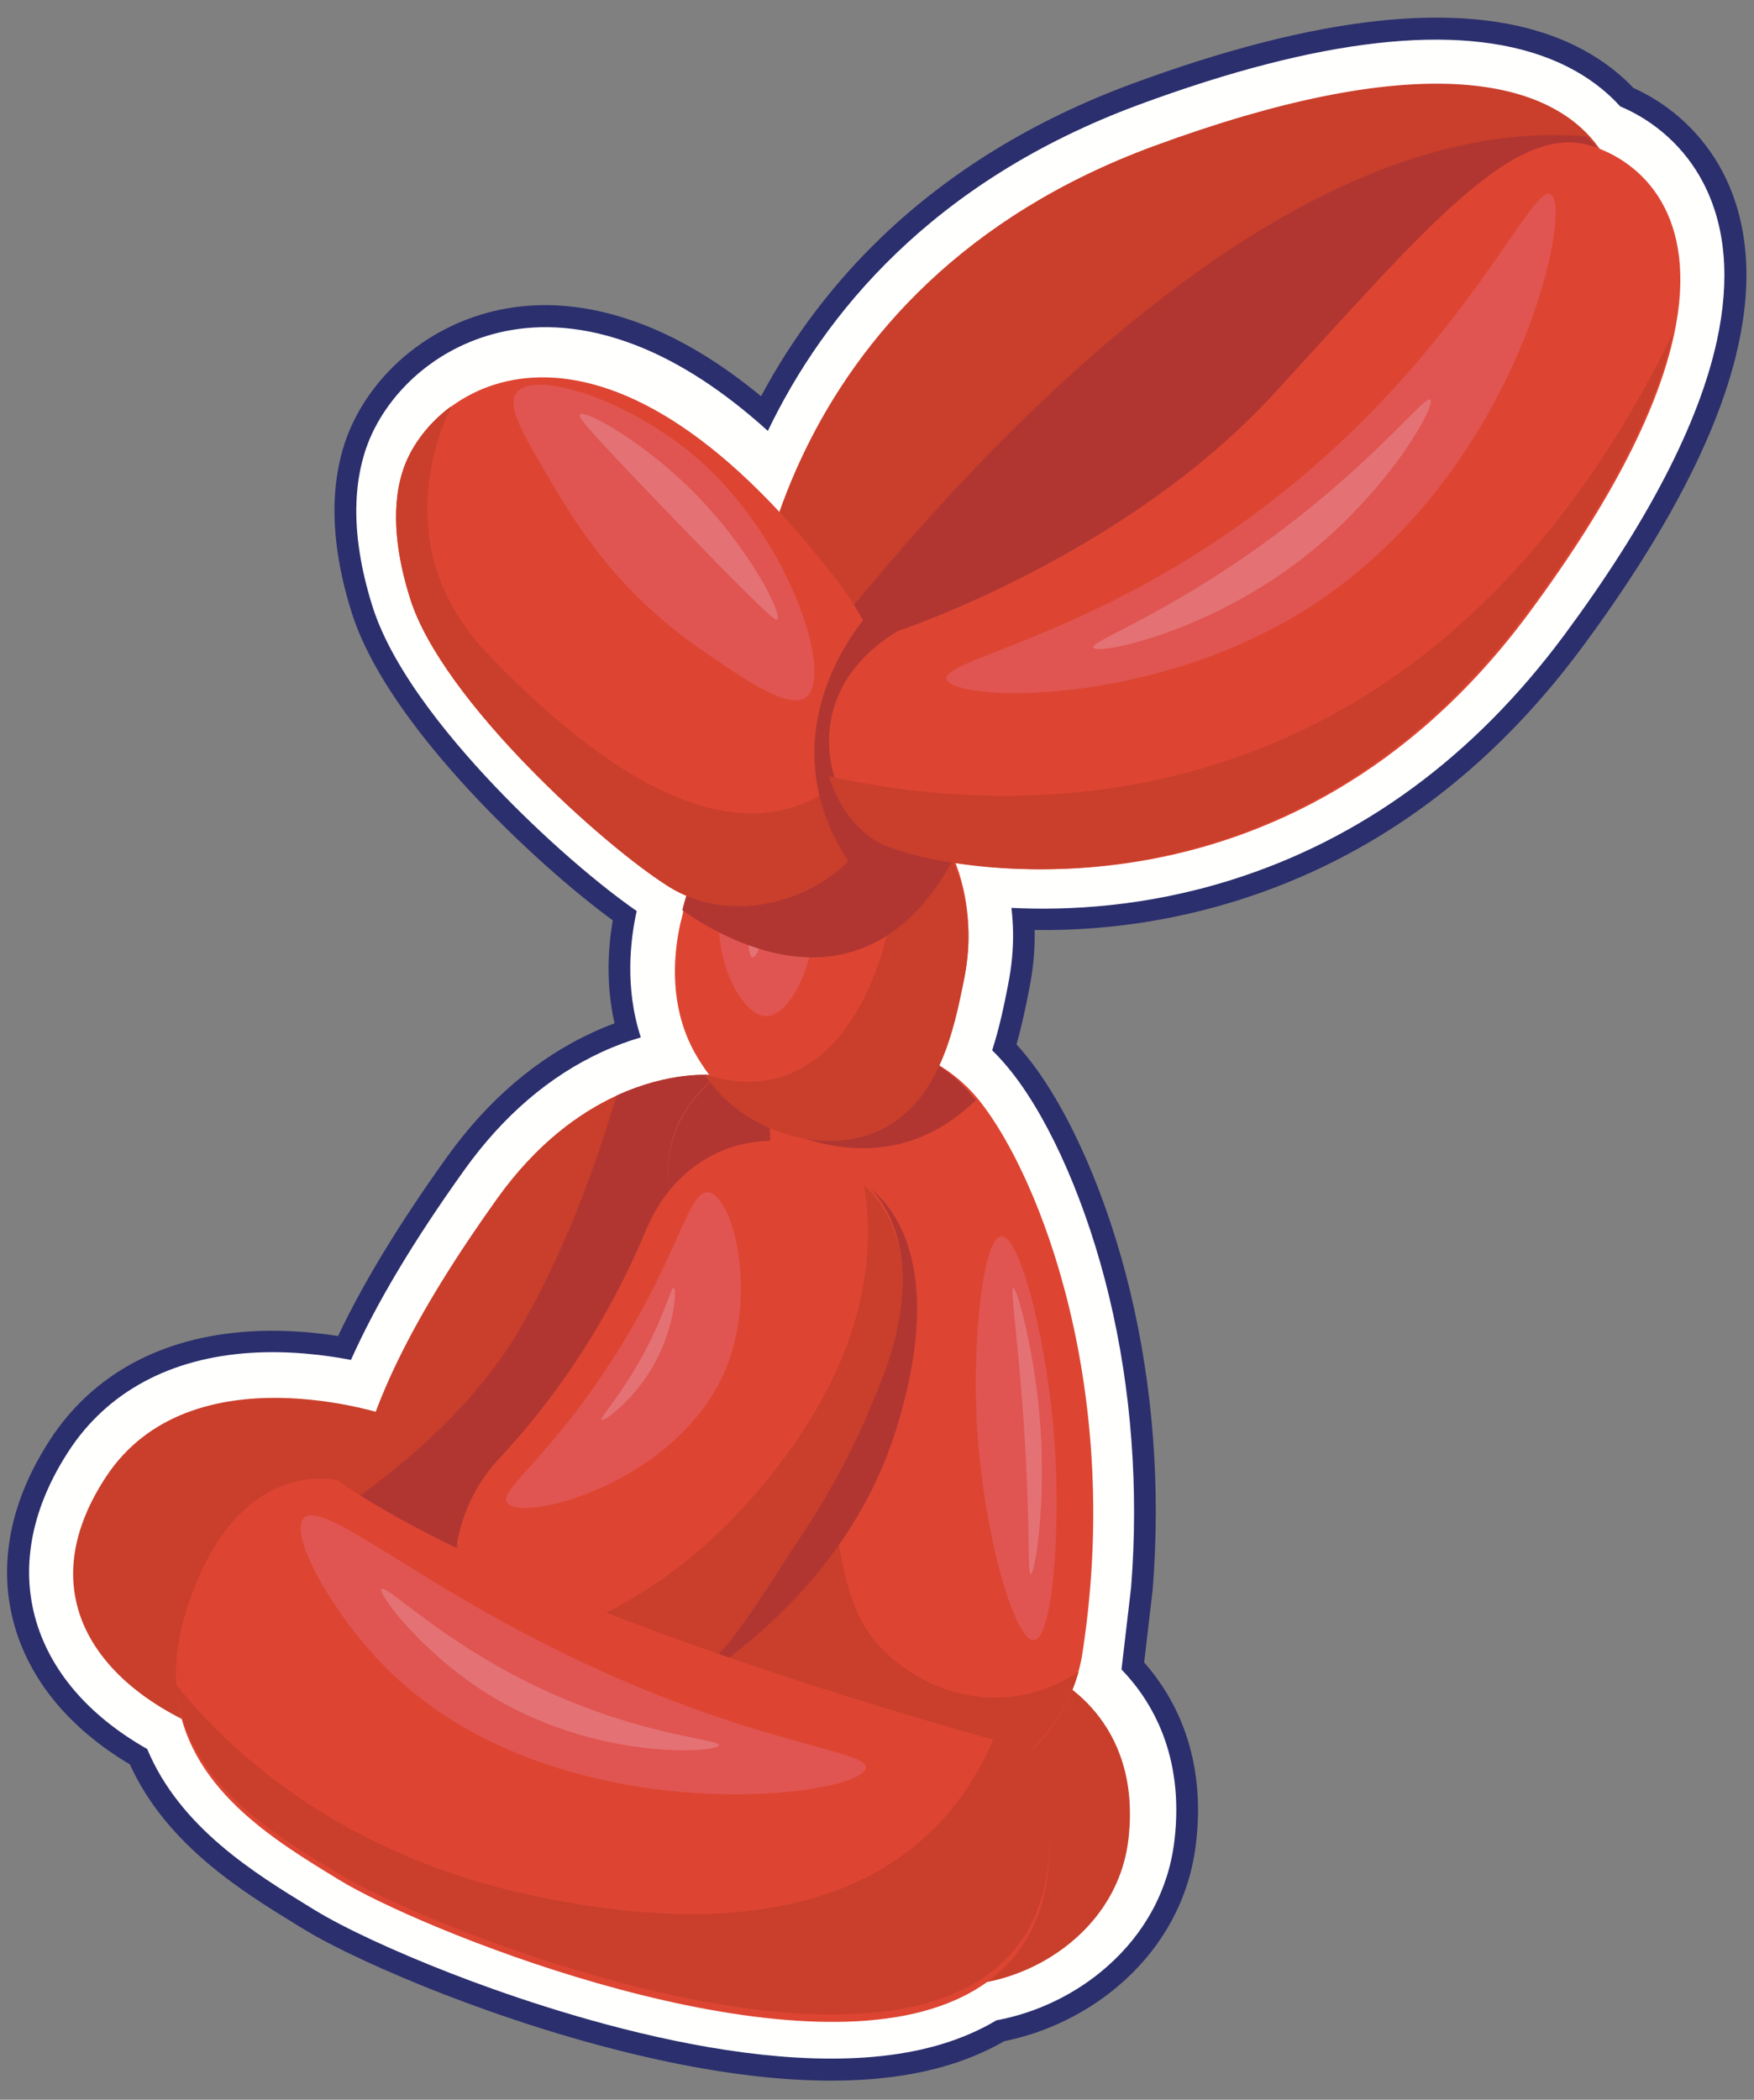 <?xml version="1.0" encoding="utf-8" ?>
<svg xmlns="http://www.w3.org/2000/svg" xmlns:xlink="http://www.w3.org/1999/xlink" width="239" height="286">
	<rect width="100%" height="100%" fill="#808080" stroke="none"/>
	<path fill="#2B2F6D" transform="translate(0.966 2.399)" d="M161.985 248.807C163.44 236.831 159.174 228.848 154.938 224.038L156.094 214.145L156.105 214.033C157.186 200.17 156.155 186.549 153.04 173.549C149.984 160.799 144.823 148.95 139.233 141.855C138.682 141.155 138.117 140.487 137.542 139.856C138.334 137.092 138.846 134.5 139.272 132.339C139.817 129.58 140.059 126.997 140.013 124.443C140.012 124.387 140.011 124.331 140.01 124.275C149.364 124.403 158.589 123.071 167.481 120.306C186.069 114.524 201.933 102.897 214.632 85.747C226.189 70.142 233.343 56.313 235.894 44.644C237.899 35.492 237.176 27.535 233.745 20.993C231.106 15.963 226.808 11.928 221.595 9.572C221.525 9.498 221.454 9.425 221.383 9.351C218.615 6.517 215.166 4.286 211.133 2.721C197.947 -2.399 178.495 -0.286 153.315 9.003C139.971 13.926 128.485 20.949 119.176 29.877C112.582 36.201 107.063 43.486 102.736 51.572C97.395 47.159 92.028 43.892 86.744 41.84C71.288 35.839 60.552 41.269 55.528 45.04C53.531 46.539 51.746 48.28 50.226 50.212L50.175 50.277C49.98 50.526 49.791 50.777 49.614 51.02L49.549 51.109C49.368 51.36 49.193 51.611 49.042 51.836L48.967 51.946C48.806 52.187 48.651 52.429 48.51 52.656C48.47 52.718 48.434 52.775 48.421 52.798C48.281 53.024 48.148 53.251 48.02 53.475C47.978 53.545 47.939 53.614 47.912 53.663C47.79 53.88 47.674 54.097 47.555 54.323C47.515 54.396 47.476 54.47 47.44 54.541C47.325 54.765 47.218 54.987 47.136 55.159C47.092 55.25 47.048 55.341 47.005 55.433C46.908 55.643 46.817 55.852 46.731 56.051C46.689 56.147 46.648 56.242 46.615 56.323C46.53 56.529 46.45 56.734 46.372 56.939C46.334 57.036 46.296 57.134 46.26 57.232C46.175 57.464 46.095 57.696 46.016 57.936L45.956 58.118C45.326 60.078 44.912 62.183 44.725 64.372C44.683 64.867 44.652 65.38 44.632 65.899C44.461 70.506 45.244 75.607 46.962 81.063C50.003 90.67 58.78 101.029 65.607 108.026C67.217 109.677 68.902 111.329 70.616 112.937C71.092 113.383 71.565 113.822 72.035 114.251C72.507 114.683 72.976 115.108 73.443 115.525C76.606 118.352 79.772 120.94 82.531 122.961C81.873 126.763 81.58 131.719 82.771 136.986C81.771 137.358 80.78 137.769 79.806 138.217C72.179 141.725 65.484 147.45 59.908 155.233C53.434 164.271 48.572 172.26 45.097 179.576C40.901 178.925 36.844 178.717 33.008 178.957C21.037 179.709 11.648 184.807 5.857 193.701C-0.966 204.18 -0.604 213.046 0.902 218.637C2.976 226.341 8.442 232.994 16.733 237.928C21.738 248.934 32.129 255.293 39.771 259.969L40.365 260.333C44.452 262.837 51.568 266.148 59.399 269.189L59.404 269.191C66.696 272.023 77.978 275.934 90.314 278.49C105.89 281.716 118.708 281.833 128.413 278.838C131.103 278.007 133.607 276.929 135.864 275.631C141.723 274.452 147.379 271.658 151.841 267.728C157.588 262.666 161.096 256.123 161.985 248.807" fill-rule="evenodd"/>
	<path fill="#FFFFFE" transform="translate(3.966 5.399)" d="M156.051 245.401C157.489 233.57 152.814 226.085 148.85 221.996L150.162 210.772C151.208 197.36 150.2 183.864 147.17 171.22C144.211 158.869 139.256 147.447 133.918 140.672C133.046 139.563 132.148 138.557 131.228 137.657C132.273 134.425 132.892 131.286 133.386 128.785C133.89 126.234 134.114 123.855 134.071 121.512C134.052 120.424 133.978 119.339 133.85 118.262C141.61 118.651 152.088 118.103 163.582 114.528C181.552 108.938 196.907 97.672 209.222 81.043C220.524 65.781 227.503 52.334 229.963 41.078C231.816 32.623 231.183 25.339 228.083 19.428C225.651 14.792 221.662 11.142 216.804 9.092C216.614 8.882 216.422 8.678 216.227 8.479C213.754 5.947 210.656 3.947 207.018 2.535C194.526 -2.316 175.782 -0.198 151.308 8.831C122.952 19.293 108.263 37.491 100.66 53.294C94.633 47.839 88.616 43.93 82.701 41.633C68.574 36.147 58.856 41.039 54.322 44.443C52.529 45.789 50.929 47.349 49.565 49.083L49.52 49.14C49.347 49.362 49.178 49.585 49.015 49.809L48.961 49.882C48.801 50.104 48.645 50.328 48.504 50.537L48.442 50.629C48.296 50.846 48.156 51.065 48.03 51.27C48.001 51.315 47.973 51.359 47.956 51.388C47.83 51.593 47.709 51.799 47.592 52.002C47.561 52.056 47.53 52.11 47.505 52.154C47.394 52.351 47.288 52.548 47.181 52.753C47.148 52.813 47.117 52.872 47.087 52.931C46.986 53.128 46.891 53.324 46.806 53.503C46.771 53.574 46.737 53.645 46.705 53.716C46.617 53.906 46.534 54.096 46.457 54.276C46.423 54.353 46.39 54.429 46.361 54.499C46.284 54.684 46.213 54.868 46.143 55.053C46.111 55.133 46.081 55.212 46.052 55.292C45.978 55.494 45.908 55.694 45.842 55.895L45.786 56.068C45.223 57.818 44.853 59.702 44.686 61.67C44.647 62.12 44.619 62.585 44.602 63.057C44.442 67.326 45.18 72.088 46.795 77.22C49.66 86.274 58.132 96.24 64.733 103.007C66.313 104.627 67.966 106.247 69.647 107.823C70.113 108.261 70.578 108.691 71.039 109.114C71.502 109.538 71.962 109.954 72.42 110.363C76.141 113.688 79.813 116.633 82.791 118.691C81.952 122.437 81.115 129.065 83.35 135.897C81.701 136.381 79.919 137.027 78.051 137.887C70.896 141.178 64.595 146.577 59.321 153.938C52.381 163.628 47.287 172.152 43.857 179.831C40.217 179.137 35.363 178.545 30.241 178.867C19.237 179.557 10.639 184.194 5.376 192.277C-0.853 201.844 -0.552 209.827 0.798 214.84C2.741 222.059 8.009 228.242 16.093 232.831C20.555 243.525 30.759 249.77 38.346 254.412L38.94 254.776C42.883 257.193 49.819 260.415 57.493 263.395C57.494 263.396 57.496 263.396 57.497 263.397C70.558 268.468 103.226 279.549 124.541 272.97C127.196 272.15 129.633 271.08 131.805 269.783C137.345 268.76 142.657 266.191 146.884 262.467C152.081 257.89 155.251 251.989 156.051 245.401" fill-rule="evenodd"/>
	<path fill="#C93F2B" transform="translate(101.966 11.399)" d="M74.16 50.378C47.117 63.728 28.659 90.539 28.659 90.539C17.3 101.018 4.846 94.526 1.168 86.832C0.667 85.789 0.331 84.722 0.18 83.677C-1.102 74.887 3.207 27.637 55.277 8.486C90.414 -4.435 107.053 -0.584 114.22 6.73C117.673 10.25 118.929 14.577 118.998 18.221C119.211 29.424 101.198 37.026 74.16 50.378" fill-rule="evenodd"/>
	<path fill="#B13632" transform="translate(103.966 18.399)" d="M72.476 43.617C45.624 56.897 27.296 83.568 27.296 83.568C16.018 93.992 3.652 87.534 0 79.88C22.551 49.441 68.506 -3.662 112.253 0.2C115.682 3.701 116.93 8.005 116.998 11.63C117.21 22.774 99.324 30.336 72.476 43.617" fill-rule="evenodd"/>
	<path fill="#C93F2B" transform="translate(117.966 228.399)" d="M25.364 0C25.364 0 37.804 5.511 35.777 22.253C33.749 38.995 12.33 46.896 1.975 38.8C-8.381 30.704 25.364 0 25.364 0" fill-rule="evenodd"/>
	<path fill="#C93F2B" transform="translate(9.966 190.399)" d="M42.925 2.396C42.925 2.396 16.011 -6.781 4.459 10.784C-7.093 28.348 5.212 42.358 25.187 47.616C45.163 52.874 42.925 2.396 42.925 2.396" fill-rule="evenodd"/>
	<path fill="#C93F2B" transform="translate(47.966 146.399)" d="M59 19.647L16.606 77C16.606 77 1.04 76.766 0.082 63.868C-0.061 61.957 -0.015 59.984 0.202 57.951C1.459 46.273 8.519 32.616 19.73 16.918C25.125 9.368 30.984 5.168 36.022 2.845C43.274 -0.503 48.823 0.031 48.823 0.031L59 19.647Z" fill-rule="evenodd"/>
	<path fill="#B13632" transform="translate(47.966 146.399)" d="M59 19.647L16.606 77C16.606 77 1.04 76.766 0.082 63.868C-0.061 61.957 -0.015 59.984 0.202 57.951C7.655 52.632 16.646 44.951 22.46 35.271C29.22 24.019 33.707 10.752 36.022 2.845C43.274 -0.503 48.823 0.031 48.823 0.031L59 19.647Z" fill-rule="evenodd"/>
	<path fill="#DD4532" transform="translate(90.966 141.399)" d="M9.54 85.29C10.999 64.596 7.946 44.04 1.291 25.517C-7.285 1.034 29.168 -8.324 42.528 8.566C50.787 18.988 62.211 48.2 56.427 84.407C51.048 111.733 7.873 109.019 9.54 85.29" fill-rule="evenodd"/>
	<path fill="#B03D86" transform="translate(90.966 141.399)" d="M22.98 102.978C14.315 100.379 8.964 93.096 9.507 85.22C10.096 76.659 10.053 66.571 8.576 55.392C8.364 53.803 8.128 52.242 7.876 50.713C7.767 50.064 7.658 49.426 7.543 48.787C7.44 48.192 7.331 47.597 7.211 47.014C7.097 46.397 6.977 45.792 6.85 45.187C6.755 44.696 6.654 44.21 6.548 43.73C6.447 43.245 6.341 42.765 6.234 42.291C6.084 41.62 5.928 40.961 5.766 40.307C5.654 39.81 5.536 39.32 5.412 38.835C5.281 38.306 5.145 37.783 5.009 37.266C4.205 34.176 3.333 31.241 2.425 28.477C2.236 27.9 2.047 27.334 1.859 26.779C1.706 26.338 1.554 25.903 1.403 25.468C1.269 25.082 1.129 24.701 0.996 24.32C0.814 23.814 0.655 23.302 0.53 22.785C-0.783 17.69 0.351 12.228 3.835 8.077C3.994 7.888 4.158 7.699 4.327 7.51C7.76 3.726 12.856 0.997 18.8 0.239L20.015 0.08C20.223 0.055 20.43 0.035 20.638 0.026C20.961 0.015 21.342 0.002 21.769 0C17.56 4.597 10.852 8.02 13.714 17.56C16.298 26.17 21.382 38.267 21.83 46.593L21.833 46.594C21.833 46.594 21.832 46.604 21.831 46.621C22.142 52.41 22.093 57.979 21.885 63.103C21.611 69.879 21.063 75.883 20.725 80.618C19.993 90.934 21.758 100.8 36 103.419C35.625 103.486 35.24 103.542 34.854 103.593L33.328 103.79C29.699 104.254 26.166 103.934 22.98 102.978" fill-rule="evenodd"/>
	<path fill="#C93F2B" transform="translate(95.966 186.399)" d="M18.425 57.977C9.642 55.375 -0.529 47.37 0.021 39.484C0.619 30.912 5.322 21.522 3.824 10.328C3.346 6.78 2.754 3.37 2.075 0.11C12.37 -0.483 17.262 1.519 17.262 1.519C17.262 1.519 15.984 26.204 22.13 35.589C26.605 42.411 38.884 49.126 51 41.331C50.234 44.014 48.639 47.769 45.132 51.312C43.803 52.651 41.256 55.185 36.834 56.956C35.201 57.61 33.454 58.107 31.623 58.418C31.243 58.485 30.852 58.541 30.461 58.592L28.914 58.789C25.236 59.255 21.654 58.934 18.425 57.977" fill-rule="evenodd"/>
	<path fill="#E05551" transform="translate(132.966 168.399)" d="M7.919 54.997C5.231 55.241 0.853 39.706 0.122 25.143C-0.437 14.003 0.974 0.178 3.467 0.002C6.108 -0.185 9.819 14.957 10.732 28.144C11.533 39.721 10.522 54.761 7.919 54.997" fill-rule="evenodd"/>
	<path fill="#E47275" transform="translate(137.966 175.399)" d="M2.475 39C1.986 38.987 2.542 31.279 1.301 15.239C0.55 5.542 -0.296 0.053 0.102 0C0.556 -0.06 2.48 6.963 3.392 14.636C4.961 27.835 3.066 39.016 2.475 39" fill-rule="evenodd"/>
	<path fill="#B13632" transform="translate(90.966 143.399)" d="M4.354 33C3.73 30.715 3.07 28.519 2.386 26.42C2.201 25.849 2.016 25.285 1.832 24.734C1.682 24.297 1.531 23.864 1.381 23.431C1.248 23.044 1.111 22.666 0.983 22.287C0.803 21.783 0.643 21.274 0.521 20.76C-0.77 15.692 0.348 10.258 3.776 6.129C3.931 5.941 4.094 5.753 4.261 5.566C6.352 3.236 9.068 1.309 12.226 0C13.25 3.898 14.824 11.694 13.482 19.048C12.38 25.073 8.334 29.738 4.354 33" fill-rule="evenodd"/>
	<path fill="#B13632" transform="translate(84.966 160.399)" d="M31.334 0C31.334 0 45.918 5.656 37.247 33.983C28.577 62.311 0 74 0 74L31.334 0Z" fill-rule="evenodd"/>
	<path fill="#B13632" transform="translate(101.966 141.399)" d="M31 8.459C16.765 22.263 0.06 9.93 0.06 9.93L0 2.319C0.328 2.173 0.658 2.033 0.99 1.899C2.997 1.094 5.174 0.523 7.481 0.236L8.721 0.078C8.928 0.053 9.141 0.036 9.351 0.026C9.68 0.016 10.066 0.002 10.501 0.001C13.686 -0.022 19.51 0.311 25.277 3.388C27.307 4.468 29.221 6.227 31 8.459" fill-rule="evenodd"/>
	<path fill="#DD4532" transform="translate(61.966 155.399)" d="M58.237 32.078C56.06 37.681 52.908 44.941 47.871 52.606C43.226 59.668 39.032 66.901 35.053 70.778C34.873 71.059 34.455 71.516 33.815 72.067C31.887 73.744 27.94 76.32 22.431 77.57C17.788 78.625 12.882 77.762 8.801 74.727L7.413 73.694C5.815 72.505 4.459 71.075 3.365 69.47C2.283 67.891 1.447 66.142 0.875 64.292C-0.087 61.193 -0.234 57.914 0.328 54.738C0.325 54.731 0.33 54.733 0.33 54.733C1.064 50.518 3.045 46.491 6.01 43.315C9.2 39.907 12.668 35.719 16.068 30.688C20.628 23.936 23.848 17.468 26.124 12.012C27.84 7.892 30.753 4.414 34.428 2.325C35.84 1.524 37.46 0.843 39.297 0.428C43.935 -0.624 48.841 0.24 52.924 3.27L54.311 4.303C54.814 4.678 55.291 5.071 55.731 5.488C62.447 11.737 62.117 22.08 58.237 32.078" fill-rule="evenodd"/>
	<path fill="#DD782C" transform="translate(90.966 230.399)" d="M1 0C0.689 0.342 0.352 0.676 0 1C0.353 0.67 0.686 0.34 1 0" fill-rule="evenodd"/>
	<path fill="#DD782C" transform="translate(91.966 229.399)" d="M0 1C0.349 0.666 0.682 0.332 1 0C0.687 0.335 0.354 0.669 0 1" fill-rule="evenodd"/>
	<path fill="#DD782C" transform="translate(92.966 228.399)" d="M0 1C0.357 0.664 0.693 0.325 1 0C0.697 0.327 0.362 0.66 0 1" fill-rule="evenodd"/>
	<path fill="#DD782C" transform="translate(93.966 228.399)" d="M0 1C0.355 0.663 0.69 0.327 1 0C0.698 0.321 0.364 0.657 0 1" fill-rule="evenodd"/>
	<path fill="#C93F2B" transform="translate(61.966 161.399)" d="M58.237 26.4C62.117 16.474 62.447 6.206 55.734 0C57.388 9.46 56.15 24.143 41.541 41.403C34.258 50.009 26.631 55.446 19.439 58.814C6.03 61.964 1.845 55.007 0.33 48.899L0.329 48.899C0.328 48.899 0.327 48.898 0.328 48.901C-0.234 52.055 -0.087 55.311 0.875 58.388C1.447 60.225 2.283 61.962 3.365 63.53C4.459 65.123 5.815 66.544 7.413 67.724L8.801 68.749C12.882 71.763 17.788 72.62 22.431 71.573C27.94 70.332 31.887 67.774 33.815 66.108C34.455 65.561 34.873 65.107 35.053 64.828C39.032 60.979 43.226 53.797 47.871 46.785C52.908 39.174 56.06 31.965 58.237 26.4" fill-rule="evenodd"/>
	<path fill="#E05551" transform="translate(68.966 162.399)" d="M29.966 23.956C23.538 39.609 2.062 45.119 0.136 42.288C-1.085 40.493 6.093 36.158 15.069 21.862C23.715 8.091 24.865 -0.325 27.555 0.01C30.805 0.413 34.324 13.345 29.966 23.956" fill-rule="evenodd"/>
	<path fill="#E47275" transform="translate(81.966 175.399)" d="M6.621 11.34C4.02 15.524 0.337 18.255 0.022 17.981C-0.244 17.75 1.968 15.433 4.625 10.957C8.495 4.435 9.414 -0.114 9.832 0.002C10.296 0.131 9.97 5.952 6.621 11.34" fill-rule="evenodd"/>
	<path fill="#DD4532" transform="translate(91.966 105.399)" d="M37.8 33.229C31.661 43.165 22.904 48.855 16.343 47.895C13.164 47.431 10.256 45.816 10.256 45.816C6.003 43.46 3.938 40.054 3.063 38.615C-1.85 30.525 0.495 21.203 1.015 19.29C1.015 19.29 1.078 18.93 1.235 18.296C1.763 16.129 3.336 10.766 6.886 5.847C7.466 5.042 8.087 4.388 8.087 4.388C9.308 3.064 10.682 2.029 12.194 1.361C16.765 -0.657 24.139 -0.526 29.9 2.397C31.997 3.459 33.882 4.898 35.345 6.735C35.552 7.001 35.758 7.27 35.947 7.557C36.237 7.972 36.502 8.414 36.748 8.871C37.193 9.705 37.589 10.538 37.929 11.362C42.663 22.782 37.8 33.229 37.8 33.229" fill-rule="evenodd"/>
	<path fill="#C93F2B" transform="translate(95.966 107.399)" d="M0 38.927C22.441 46.129 29.086 12.895 25.378 0C26.568 0.607 27.689 1.333 28.703 2.185C29.322 2.703 30.849 4.064 32.254 6.537C32.394 6.785 32.53 7.031 32.661 7.276C34.831 11.338 35.919 15.615 35.996 19.857C36.017 21.058 35.976 23.081 35.417 25.908C34.088 32.63 32.032 43.023 23.556 46.714C17.435 49.378 10.3 47.534 5.687 44.541C2.852 42.7 1.05 40.477 0 38.927" fill-rule="evenodd"/>
	<path fill="#4B5E9B" transform="translate(99.966 105.399)" d="M27 6.581C18.982 10.011 6.165 6.412 0 4.288C1.211 2.995 2.569 1.983 4.071 1.33C8.599 -0.642 15.899 -0.515 21.61 2.342C23.685 3.382 25.552 4.785 27 6.581" fill-rule="evenodd"/>
	<path fill="#E05551" transform="translate(97.966 113.399)" d="M12.994 12.349C12.839 18.279 9.508 25.273 6.238 24.992C2.569 24.676 -1.805 15.136 0.777 7.502C1.92 4.122 4.929 -0.371 7.734 0.024C10.941 0.476 13.129 7.21 12.994 12.349" fill-rule="evenodd"/>
	<path fill="#E47275" transform="translate(101.966 123.399)" d="M1.949 3.722C1.769 5.326 1.048 7.092 0.574 6.996C0.069 6.895 -0.163 4.667 0.127 2.842C0.32 1.63 0.849 -0.069 1.305 0.002C1.775 0.075 2.138 2.033 1.949 3.722" fill-rule="evenodd"/>
	<path fill="#B13632" transform="translate(92.966 105.399)" d="M37 11.541C25.184 33.358 6.57 23.176 0 18.584C0.533 16.384 2.119 10.935 5.698 5.939C6.283 5.121 6.909 4.457 6.909 4.457C8.141 3.112 9.525 2.061 11.05 1.382C15.66 -0.668 23.095 -0.534 28.905 2.435C31.018 3.513 32.919 4.974 34.395 6.842C34.603 7.111 34.81 7.385 35.002 7.676C35.294 8.097 35.561 8.547 35.809 9.011C36.259 9.858 36.657 10.704 37 11.541" fill-rule="evenodd"/>
	<path fill="#DD4532" transform="translate(23.966 201.399)" d="M102.971 72.223C78.55 79.763 33.044 61.276 22.219 54.64C13.544 49.324 1.137 42.033 0.074 28.608C-0.191 25.285 0.24 21.58 1.596 17.441C8.426 -3.417 22.032 0.248 22.032 0.248C45.202 16.358 95.594 31.174 111.637 35.632C114.817 36.52 116.646 36.998 116.646 36.998C116.646 36.998 127.389 64.682 102.971 72.223" fill-rule="evenodd"/>
	<path fill="#C93F2B" transform="translate(23.966 229.399)" d="M102.961 43.239C78.525 50.713 32.99 32.386 22.158 25.808C13.479 20.537 1.063 13.309 0 0C6.535 8.216 21.197 22.567 47.126 28.449C80.6 36.044 102.769 28.371 111.632 6.963C114.814 7.844 116.645 8.318 116.645 8.318C116.645 8.318 127.394 35.762 102.961 43.239" fill-rule="evenodd"/>
	<path fill="#DD4532" transform="translate(53.966 51.399)" d="M61.659 65.845C55.3 72.137 44.763 74.101 37.21 69.401C28.183 63.763 6.337 44.013 1.944 30.231C0.188 24.692 -0.859 18.253 0.925 12.745C4.627 1.163 27.567 -14.553 59.913 27.438C71.276 42.133 69.533 58.231 61.659 65.845" fill-rule="evenodd"/>
	<path fill="#C93F2B" transform="translate(53.966 55.399)" d="M65.524 45.576C65.511 45.599 65.498 45.616 65.481 45.635C62.071 50.402 58.259 53.195 54.247 54.494L54.245 54.49C40.078 59.095 23.354 45.071 12.379 33.53C4.64 25.396 3.674 16.608 4.517 10.075C5.025 6.122 6.197 2.984 6.93 1.319C7.286 0.504 7.538 0.04 7.565 0L7.41 0.003C4.094 2.477 1.875 5.721 0.925 8.694C-0.859 14.207 0.188 20.652 1.945 26.196C6.338 39.988 28.186 59.756 37.214 65.398C44.768 70.102 55.305 68.137 61.665 61.84C66.229 57.423 68.726 50.153 67.814 41.96C67.076 43.273 66.31 44.475 65.524 45.576" fill-rule="evenodd"/>
	<path fill="#E05551" transform="translate(69.966 52.399)" d="M39.956 42.493C37.694 44.46 31.79 40.375 25.355 35.923C14.096 28.133 8.553 19.006 5.179 13.313C1.309 6.781 -0.948 2.972 0.385 1.129C2.766 -2.162 15.727 2.038 24.85 9.865C37.535 20.75 43.592 39.33 39.956 42.493" fill-rule="evenodd"/>
	<path fill="#E47275" transform="translate(78.966 56.399)" d="M26.901 27.977C26.717 28.126 26.12 27.995 12.285 13.663C0.435 1.388 -0.195 0.378 0.033 0.093C0.671 -0.7 8.441 3.637 15.102 10.192C22.987 17.952 27.758 27.285 26.901 27.977" fill-rule="evenodd"/>
	<path fill="#B13632" transform="translate(110.966 84.399)" d="M4.676 33C-5.422 17.568 3.501 4.026 6.698 0C7.086 0.717 7.444 1.435 7.771 2.151C7.852 2.319 7.927 2.481 8.002 2.649C9.557 6.153 10.462 9.61 10.819 12.898C11.056 15.062 11.055 17.156 10.846 19.148C10.734 20.286 10.547 21.396 10.299 22.458C9.306 26.773 7.305 30.422 4.676 33" fill-rule="evenodd"/>
	<path fill="#DD4532" transform="translate(112.966 19.399)" d="M95.404 64.063C62.556 108.449 16.093 99.346 8.034 95.663C4.805 94.19 1.975 90.669 0.711 86.398C-1.192 80.005 0.407 71.929 9.393 66.539C9.393 66.539 40.22 56.401 60.543 34.303C80.866 12.21 93.168 -2.873 103.84 0.462C110.656 2.59 118.722 9.838 115.104 26.357C113.063 35.704 107.275 48.024 95.404 64.063" fill-rule="evenodd"/>
	<path fill="#C93F2B" transform="translate(112.966 45.399)" d="M95.195 37.892C62.173 82.496 15.463 73.348 7.362 69.647C4.116 68.166 1.27 64.628 0 60.336C26.059 66.104 81.356 68.629 115 0C112.948 9.393 107.129 21.774 95.195 37.892" fill-rule="evenodd"/>
	<path fill="#E05551" transform="translate(128.966 26.399)" d="M49.687 56.159C27.859 70.253 0.766 69.101 0.016 66.108C-0.552 63.841 14.17 61.218 32.636 49.917C67.704 28.456 79.292 -1.674 82.326 0.073C85.505 1.904 77.89 37.948 49.687 56.159" fill-rule="evenodd"/>
	<path fill="#E47275" transform="translate(148.966 54.399)" d="M27.488 22.429C14.628 32.001 0.439 34.82 0.01 33.805C-0.358 32.933 9.542 29.51 23.26 19.594C38.166 8.821 45.166 -0.644 45.932 0.034C46.761 0.769 39.987 13.125 27.488 22.429" fill-rule="evenodd"/>
	<path fill="#E05551" transform="translate(40.966 206.399)" d="M76.993 34.428C76.367 38.485 34.306 43.809 11.408 20.548C4.226 13.252 -1.67 2.536 0.431 0.378C2.597 -1.846 12.208 6.105 27.815 14.647C58.131 31.24 77.422 31.65 76.993 34.428" fill-rule="evenodd"/>
	<path fill="#E47275" transform="translate(51.966 216.399)" d="M45.999 21.308C45.828 22.333 29.077 23.562 14.22 14.153C5.423 8.582 -0.51 0.675 0.035 0.041C0.529 -0.534 6.194 5.058 15.637 10.442C32.43 20.016 46.154 20.372 45.999 21.308" fill-rule="evenodd"/>
</svg>
